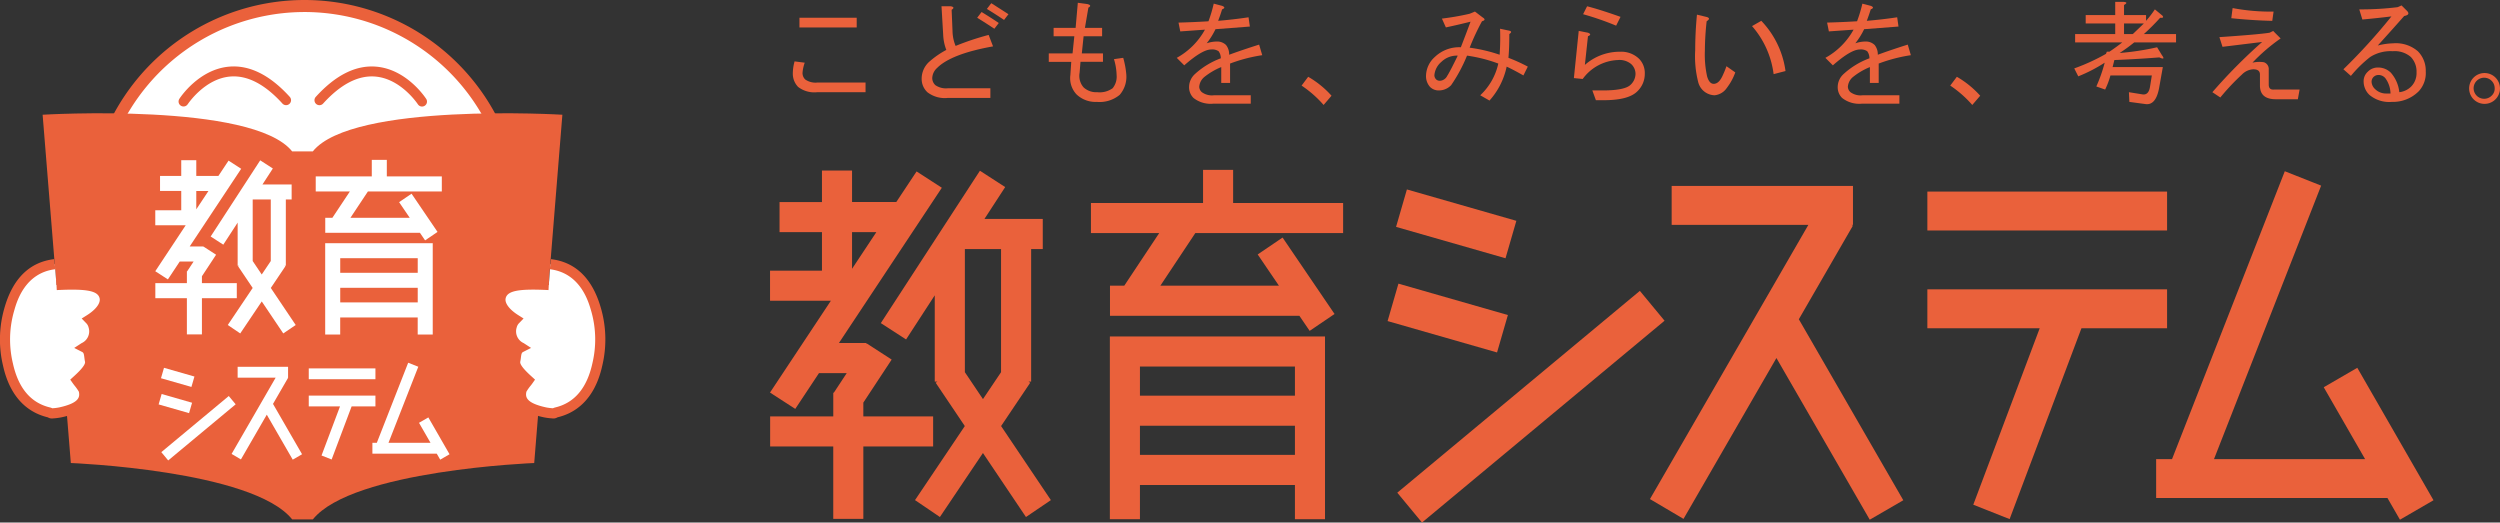 <svg xmlns="http://www.w3.org/2000/svg" viewBox="0 0 322.604 67.428">
  <rect x="0" y="0" width="322.604" height="67.428" fill="#333333" stroke="none"/>
  <title>logo</title>
  <g>
    <g>
      <g>
        <polygon points="214.797 41.386 211.609 37.534 180.308 63.577 183.496 67.428 214.797 41.386" fill="#ea613b"/>
        <polygon points="180.456 36.602 179.057 41.432 193.181 45.482 194.58 40.652 180.456 36.602" fill="#ea613b"/>
        <polygon points="181.549 24.446 180.15 29.277 194.274 33.326 195.673 28.496 181.549 24.446" fill="#ea613b"/>
      </g>
      <g>
        <polygon points="279.643 37.338 248.71 37.338 248.71 42.357 263.207 42.357 254.635 65.129 259.324 66.985 268.594 42.357 279.643 42.357 279.643 37.338" fill="#ea613b"/>
        <rect x="248.71" y="24.722" width="30.933" height="5.02" fill="#ea613b"/>
      </g>
      <g>
        <path d="M168.466,43.418H143.218V67H147.1V62.585h20V67h3.881V43.418ZM167.1,47.3v3.761h-20V47.3Zm-20,11.4V54.941h20V58.7Z" fill="#ea613b"/>
        <polygon points="154.247 30.075 173.318 30.075 173.318 26.192 159.125 26.192 159.125 21.916 155.243 21.916 155.243 26.192 140.777 26.192 140.777 30.075 149.587 30.075 145.076 36.867 143.234 36.867 143.234 40.749 167.675 40.749 169 42.696 172.212 40.517 165.506 30.655 162.294 32.834 165.036 36.867 149.735 36.867 154.247 30.075" fill="#ea613b"/>
      </g>
      <polygon points="245.605 64.552 232.124 41.197 239.1 29.121 238.917 29.013 239.111 29.013 239.111 23.994 215.714 23.994 215.714 29.013 233.357 29.013 212.913 64.401 217.243 66.957 229.233 46.2 241.276 67.063 245.605 64.552" fill="#ea613b"/>
      <polygon points="314.022 64.552 304.189 47.46 299.86 49.971 305.198 59.249 285.696 59.249 299.523 23.954 294.834 22.097 280.28 59.249 278.232 59.249 278.232 64.267 308.084 64.267 309.693 67.063 314.022 64.552" fill="#ea613b"/>
      <g>
        <path d="M111.406,51.952l3.656-5.552-3.26-2.109-.048.074v-.1h-3.5l13.281-20.036-3.259-2.107-2.617,3.947h-5.71V22.008h-3.882v4.063h-5.474v3.882h5.474v4.973h-6.7v3.883h7.85L99.363,50.656l3.259,2.109,3.059-4.616h3.582l-1.651,2.507.015.01h-.1v3.063H99.381v3.882h8.143v9.341h3.882V57.611h9.007V53.729h-9.007Zm1.681-22-3.137,4.732V29.953Z" fill="#ea613b"/>
        <path d="M135.608,64.535l-6.426-9.555,3.757-5.587-.224-.152h.345v-17.1h1.5V28.255h-7.527l2.677-4.115-3.26-2.107L113.662,41.694l3.26,2.108,3.7-5.694V49.241h.345l-.224.152L124.5,54.98l-6.426,9.555,3.212,2.181,5.554-8.258,5.552,8.258Zm-11.1-16.507V32.14l0,0h4.669V48.028L126.843,51.5Z" fill="#ea613b"/>
      </g>
    </g>
    <g>
      <path d="M39.3,55.166A27.195,27.195,0,1,0,12.1,27.969,27.2,27.2,0,0,0,39.3,55.166Z" fill="#fff"/>
      <path d="M39.3,55.94A27.97,27.97,0,0,0,59.075,8.193,27.969,27.969,0,1,0,19.52,47.747,27.781,27.781,0,0,0,39.3,55.94ZM12.877,27.969a26.419,26.419,0,1,1,7.738,18.684A26.251,26.251,0,0,1,12.877,27.969Z" fill="#ea613b"/>
      <path d="M40.364,19.536H37.7C32.608,13.168,5.5,14.805,5.5,14.805l3.64,44.944s23.473.909,28.567,7.279h2.662c5.094-6.37,28.567-7.279,28.567-7.279L72.57,14.805S45.458,13.168,40.364,19.536Z" fill="#ea613b"/>
      <g>
        <g>
          <g>
            <polygon points="30.41 52.174 29.523 51.102 20.817 58.345 21.704 59.417 30.41 52.174" fill="#fff"/>
            <polygon points="20.858 50.843 20.469 52.186 24.397 53.312 24.786 51.97 20.858 50.843" fill="#fff"/>
            <polygon points="21.162 47.462 20.773 48.806 24.701 49.931 25.09 48.588 21.162 47.462" fill="#fff"/>
          </g>
          <g>
            <polygon points="48.447 51.047 39.843 51.047 39.843 52.443 43.875 52.443 41.491 58.777 42.795 59.294 45.374 52.443 48.447 52.443 48.447 51.047" fill="#fff"/>
            <rect x="39.843" y="47.539" width="8.604" height="1.396" fill="#fff"/>
          </g>
          <polygon points="38.979 58.617 35.229 52.12 37.17 48.763 37.119 48.732 37.173 48.732 37.173 47.336 30.665 47.336 30.665 48.732 35.572 48.732 29.886 58.575 31.09 59.286 34.426 53.512 37.775 59.316 38.979 58.617" fill="#fff"/>
          <polygon points="58.009 58.617 55.274 53.863 54.07 54.561 55.555 57.142 50.13 57.142 53.977 47.324 52.672 46.808 48.624 57.142 48.055 57.142 48.055 58.538 56.358 58.538 56.806 59.316 58.009 58.617" fill="#fff"/>
        </g>
        <g>
          <g>
            <path d="M54.587,31.379H41.963V43.168H43.9V40.962h10v2.206h1.941V31.379Zm-.683,1.94V35.2h-10V33.319Zm-10,5.7V37.141h10V39.02Z" fill="#fff"/>
            <polygon points="47.477 24.706 57.013 24.706 57.013 22.765 49.916 22.765 49.916 20.627 47.976 20.627 47.976 22.765 40.742 22.765 40.742 24.706 45.148 24.706 42.892 28.103 41.971 28.103 41.971 30.044 54.192 30.044 54.854 31.018 56.46 29.928 53.107 24.995 51.501 26.086 52.872 28.103 45.222 28.103 47.477 24.706" fill="#fff"/>
          </g>
          <g>
            <path d="M26.057,35.646l1.828-2.776-1.63-1.055-.024.037V31.8h-1.75l6.641-10.019-1.63-1.054L28.184,22.7H25.329V20.673H23.388V22.7H20.651v1.942h2.737v2.487H20.037v1.941h3.925L20.036,35l1.629,1.054,1.53-2.307h1.79L24.16,35l.008.005h-.052v1.531H20.045v1.942h4.071v4.67h1.941v-4.67h4.5V36.533h-4.5Zm.841-11-1.569,2.366V24.646Z" fill="#fff"/>
            <path d="M38.157,41.938l-3.212-4.779,1.878-2.794-.111-.075h.172V25.737h.75V23.8H33.871l1.338-2.057-1.63-1.054-6.394,9.83,1.63,1.054,1.852-2.847V34.29h.172l-.112.075,1.879,2.794-3.213,4.779L31,43.028l2.777-4.13,2.777,4.13Zm-5.549-8.255V25.737h2.334v7.946l-1.168,1.738Z" fill="#fff"/>
          </g>
        </g>
      </g>
      <path d="M24.224,13.452h0c.022-.033,2.187-3.31,5.5-3.577,2.2-.178,4.46.994,6.716,3.481h0a.64.64,0,1,0,.948-.86h0c-2.54-2.8-5.157-4.111-7.777-3.9-3.948.324-6.365,4-6.465,4.158h0a.64.64,0,0,0,1.076.694Z" fill="#ea613b"/>
      <path d="M54.993,12.758c-.1-.157-2.517-3.834-6.466-4.158-2.62-.214-5.236,1.1-7.777,3.9h0a.64.64,0,1,0,.948.86h0c2.259-2.491,4.522-3.661,6.724-3.481,3.327.274,5.473,3.543,5.5,3.576h0a.64.64,0,0,0,1.076-.694Z" fill="#ea613b"/>
      <path d="M70.819,36.78c-3.728-.186-5.851-.026-6.2,1.584-.209.953.564,2.007,1.922,2.86a1.845,1.845,0,0,0-.493.882,2.291,2.291,0,0,0,1.181,2.723c-.7.353-.586,1.063-.727,1.707-.18.826.874,1.816,1.678,2.548a6.671,6.671,0,0,0-.88,1.3c-.352,1.61.919,2.365,3.045,2.832a7.664,7.664,0,0,0,.971.121c.134.062.341-.087.485-.121,2.062-.486,4.365-1.973,5.29-6.2A14.013,14.013,0,0,0,76.96,40.1c-.321-1.112-1.387-5.459-5.936-6" fill="#fff"/>
      <path d="M70.851,36.126c-3.6-.179-6.387-.138-6.876,2.1-.265,1.206.543,2.5,2.213,3.554l-.122-1.01a2.48,2.48,0,0,0-.662,1.2,2.943,2.943,0,0,0,1.464,3.411l.061-1.132A2,2,0,0,0,65.919,46c-.017.142-.035.277-.061.4-.267,1.22,1.023,2.394,1.877,3.172l-.094-.862c-.036.05-.109.144-.187.244a3.894,3.894,0,0,0-.8,1.29c-.592,2.707,2.522,3.39,3.546,3.612a7.913,7.913,0,0,0,1.072.135l-.238-.059a1.012,1.012,0,0,0,.865-.056c.023-.009.054-.023.065-.026l-.019,0c2.075-.488,4.763-2.045,5.779-6.692a14.561,14.561,0,0,0-.137-7.247l-.036-.128c-1.084-3.825-3.255-5.959-6.451-6.342l-.156,1.3c3.95.476,5,4.182,5.345,5.4l.04.137a13.267,13.267,0,0,1,.115,6.6c-.7,3.2-2.314,5.112-4.8,5.7a1.5,1.5,0,0,0-.27.095.728.728,0,0,1-.079.032.443.443,0,0,1,.29.037l-.113-.052-.125-.008a6.7,6.7,0,0,1-.868-.108c-2.637-.576-2.7-1.362-2.546-2.051,0,.018-.007.027-.007.027a5.834,5.834,0,0,1,.557-.791c.1-.122.172-.219.226-.3l.333-.473-.427-.389c-.434-.394-1.585-1.441-1.48-1.923.039-.18.061-.351.082-.516.063-.506.1-.645.3-.748l1.013-.514-.952-.619a1.662,1.662,0,0,1-.9-2.033,1.182,1.182,0,0,1,.325-.565l.56-.58-.683-.43c-1.141-.719-1.766-1.549-1.631-2.167.215-.981,1.663-1.262,5.532-1.07Z" fill="#ea613b"/>
      <path d="M7.293,36.78c3.728-.186,5.851-.026,6.2,1.584.209.953-.564,2.007-1.922,2.86a1.845,1.845,0,0,1,.493.882,2.292,2.292,0,0,1-1.182,2.723c.7.353.586,1.063.728,1.707.18.826-.874,1.816-1.678,2.548a6.716,6.716,0,0,1,.88,1.3c.352,1.61-.919,2.365-3.045,2.832a7.664,7.664,0,0,1-.971.121c-.134.062-.341-.087-.485-.121-2.063-.486-4.365-1.973-5.29-6.2A14.013,14.013,0,0,1,1.152,40.1c.321-1.112,1.364-5.459,5.913-6" fill="#fff"/>
      <path d="M7.325,37.434c3.869-.192,5.317.089,5.532,1.07.135.618-.49,1.448-1.631,2.167l-.683.43.56.58a1.182,1.182,0,0,1,.325.565,1.663,1.663,0,0,1-.9,2.033l-.952.619,1.013.514c.2.1.239.242.3.748.021.165.042.336.082.516.105.482-1.046,1.529-1.48,1.923l-.427.389.333.473c.054.078.13.175.225.3a5.848,5.848,0,0,1,.558.791.123.123,0,0,1-.007-.027c.151.689.091,1.475-2.546,2.051a6.7,6.7,0,0,1-.869.108l-.124.008-.113.052a.437.437,0,0,1,.288-.037c-.013,0-.051-.02-.077-.032a1.5,1.5,0,0,0-.27-.095c-2.485-.586-4.1-2.5-4.8-5.7a13.26,13.26,0,0,1,.115-6.6l.044-.157c.343-1.214,1.386-4.912,5.319-5.384l-.156-1.3C3.8,33.824,1.641,35.954.563,39.77l-.041.145a14.57,14.57,0,0,0-.137,7.244c1.017,4.647,3.705,6.2,5.78,6.692l-.019,0c.011,0,.042.017.065.026a1.012,1.012,0,0,0,.865.056l-.238.059a7.913,7.913,0,0,0,1.072-.135c1.024-.222,4.138-.905,3.546-3.612a3.894,3.894,0,0,0-.8-1.29c-.078-.1-.151-.194-.187-.244l-.094.862c.853-.778,2.144-1.952,1.877-3.172-.027-.122-.044-.257-.061-.4a2,2,0,0,0-1.01-1.753l.061,1.132a2.943,2.943,0,0,0,1.464-3.411,2.48,2.48,0,0,0-.662-1.2l-.123,1.01c1.672-1.052,2.478-2.348,2.214-3.554-.489-2.237-3.28-2.278-6.877-2.1Z" fill="#ea613b"/>
    </g>
    <g>
      <path d="M105.435,11.9a3.428,3.428,0,0,1-2.445-.683,2.458,2.458,0,0,1-.682-1.819,5.873,5.873,0,0,1,.227-1.477l1.308.169a5.07,5.07,0,0,0-.284,1.308,1.153,1.153,0,0,0,.341.852,2.3,2.3,0,0,0,1.592.4h6.2V11.9Zm-2.274-9.608h7.39V3.54h-7.39Z" fill="#ea613b"/>
      <path d="M128.144,5.984q-5.4.966-7.22,2.786a1.846,1.846,0,0,0-.625,1.307,1.25,1.25,0,0,0,.4.91,2.417,2.417,0,0,0,1.649.4H127.8v1.251h-5.514a3.661,3.661,0,0,1-2.616-.739,2.345,2.345,0,0,1-.738-1.706,2.954,2.954,0,0,1,.909-2.16,11.274,11.274,0,0,1,2.274-1.592,5.913,5.913,0,0,1-.4-1.876L121.493.811h1.193c.418.075.455.227.114.455l.114,2.728a5.239,5.239,0,0,0,.4,1.933,34.653,34.653,0,0,1,4.264-1.421Zm.739-3.014-.568.74q-1.024-.681-2.217-1.421l.568-.739Q127.974,2.347,128.883,2.97Zm1.251-1.136-.569.739q-1.194-.8-2.217-1.421l.569-.739Q129.168,1.209,130.134,1.834Z" fill="#ea613b"/>
      <path d="M139.825,11.271a2.383,2.383,0,0,0,1.763.626,2.855,2.855,0,0,0,1.989-.512,2.353,2.353,0,0,0,.512-1.706,7.672,7.672,0,0,0-.341-2.047l1.193-.17a10.978,10.978,0,0,1,.4,2.16,3.561,3.561,0,0,1-.852,2.615,4.059,4.059,0,0,1-2.957.911,3.536,3.536,0,0,1-2.615-.967,3.053,3.053,0,0,1-.795-2.5l.113-1.7h-2.9V6.894h3.07l.227-2.218h-2.672V3.6H138.8l.284-3.241,1.251.17c.416.115.454.266.113.456L140,3.6h2.218V4.676h-2.388L139.6,6.894h2.729v1.08h-2.9L139.313,9.4A2.242,2.242,0,0,0,139.825,11.271Z" fill="#ea613b"/>
      <path d="M157.02,5.359a1.615,1.615,0,0,1,1.194.455,1.944,1.944,0,0,1,.4,1.25q1.706-.625,3.866-1.308l.4,1.365a20.175,20.175,0,0,0-4.15,1.081v2.5h-1.138V8.656a8.734,8.734,0,0,0-2.217,1.308,1.8,1.8,0,0,0-.625,1.25.986.986,0,0,0,.341.683,2.2,2.2,0,0,0,1.535.4H161.4v1.081h-4.832a3.56,3.56,0,0,1-2.558-.739,1.931,1.931,0,0,1-.569-1.422,2.281,2.281,0,0,1,.74-1.648,10.174,10.174,0,0,1,3.354-2.047,1.5,1.5,0,0,0-.285-.91,1.434,1.434,0,0,0-.966-.226q-1.137,0-3.468,2.046l-.966-.967a9.252,9.252,0,0,0,3.638-3.638l-3.184.228-.227-1.138q2.046-.056,3.866-.17A17.9,17.9,0,0,0,156.622.47l1.08.284q.568.228,0,.455-.228.738-.511,1.479,2.046-.173,3.922-.456l.171,1.194-4.435.341a9.517,9.517,0,0,1-1.136,1.82A4.114,4.114,0,0,1,157.02,5.359Z" fill="#ea613b"/>
      <path d="M170.8,13.545a14.342,14.342,0,0,0-2.842-2.5l.852-1.137a12.267,12.267,0,0,1,3.013,2.445Z" fill="#ea613b"/>
      <path d="M192.206,12.977l-1.193-.683a7.929,7.929,0,0,0,2.33-4.092,19.066,19.066,0,0,0-4.036-1.024,19.876,19.876,0,0,1-2.047,3.809,2.18,2.18,0,0,1-1.591.682,1.541,1.541,0,0,1-1.137-.455,2.08,2.08,0,0,1-.512-1.535,3.323,3.323,0,0,1,1.137-2.331,4.536,4.536,0,0,1,3.354-1.25q.683-1.763,1.251-3.3-1.593.4-3.184.739L186.067,2.4a33.7,33.7,0,0,0,3.581-.625l.682-.284.967.739c.378.228.36.4-.058.512a30.063,30.063,0,0,0-1.591,3.411,20.223,20.223,0,0,1,3.866.909,30.768,30.768,0,0,0,.056-3.354l1.081.227c.417.076.454.228.114.455q0,1.876-.114,3.07a22.2,22.2,0,0,1,2.5,1.137l-.568,1.138q-1.194-.682-2.161-1.138A9.439,9.439,0,0,1,192.206,12.977Zm-6.2-5a2.546,2.546,0,0,0-.909,1.705.769.769,0,0,0,.227.568.692.692,0,0,0,.512.171,1.111,1.111,0,0,0,.91-.625q.34-.51,1.364-2.615A2.843,2.843,0,0,0,186.009,7.974Z" fill="#ea613b"/>
      <path d="M205.478,11.669h1.365q2.843,0,3.581-.739a1.96,1.96,0,0,0,.626-1.421,1.741,1.741,0,0,0-.569-1.251,2.356,2.356,0,0,0-1.7-.511,5.9,5.9,0,0,0-4.548,2.444l-1.137-.114.625-6.083,1.194.227q.569.228,0,.455l-.4,3.7a6.794,6.794,0,0,1,4.548-1.7,3.306,3.306,0,0,1,2.445.909,2.617,2.617,0,0,1,.738,1.933,3.109,3.109,0,0,1-.966,2.273q-1.137,1.139-4.32,1.138h-1.024Zm3.639-9.493-.569,1.136a37.53,37.53,0,0,0-4.263-1.478L204.8.811Q206.389,1.21,209.117,2.176Z" fill="#ea613b"/>
      <path d="M222.844,11.328a2.167,2.167,0,0,1-1.592.966,2.245,2.245,0,0,1-2.1-1.648,13.438,13.438,0,0,1-.4-4.15q0-2.274.226-4.605l1.194.285q.683.17.057.568A35.635,35.635,0,0,0,220,6.552a13.081,13.081,0,0,0,.286,3.3q.283.966.852.967.625,0,1.08-.91a12.508,12.508,0,0,0,.568-1.365l1.138.8A7.329,7.329,0,0,1,222.844,11.328Zm7.561-2.161-1.534.4a11.616,11.616,0,0,0-2.786-6.2l1.193-.681A11.591,11.591,0,0,1,230.405,9.167Z" fill="#ea613b"/>
      <path d="M240.721,5.359a1.613,1.613,0,0,1,1.194.455,1.944,1.944,0,0,1,.4,1.25q1.7-.625,3.865-1.308l.4,1.365a20.192,20.192,0,0,0-4.15,1.081v2.5h-1.136V8.656a8.707,8.707,0,0,0-2.218,1.308,1.8,1.8,0,0,0-.625,1.25.982.982,0,0,0,.341.683,2.2,2.2,0,0,0,1.535.4H245.1v1.081h-4.832a3.559,3.559,0,0,1-2.558-.739,1.927,1.927,0,0,1-.569-1.422,2.277,2.277,0,0,1,.74-1.648,10.168,10.168,0,0,1,3.353-2.047,1.507,1.507,0,0,0-.284-.91,1.434,1.434,0,0,0-.966-.226q-1.137,0-3.469,2.046l-.965-.967a9.259,9.259,0,0,0,3.638-3.638L236,4.052l-.228-1.138q2.047-.056,3.866-.17A17.693,17.693,0,0,0,240.324.47l1.08.284q.568.228,0,.455-.228.738-.512,1.479,2.046-.173,3.923-.456l.17,1.194-4.434.341a9.515,9.515,0,0,1-1.137,1.82A4.119,4.119,0,0,1,240.721,5.359Z" fill="#ea613b"/>
      <path d="M254.506,13.545a14.346,14.346,0,0,0-2.843-2.5l.853-1.137a12.267,12.267,0,0,1,3.013,2.445Z" fill="#ea613b"/>
      <path d="M267.665,8.827a25.988,25.988,0,0,0,4.092-1.876l.114-.284h.341q.852-.57,1.65-1.195h-6.084V4.392h5.173V3.028h-3.809V1.948h3.809V.242h1.08c.455.039.475.171.057.4V1.948h2.843v.74a13.426,13.426,0,0,0,1.137-1.479l.966.8q.285.341-.284.284a27.457,27.457,0,0,1-2.1,2.1H280.8v1.08h-5.4a21.206,21.206,0,0,1-1.876,1.364,33.533,33.533,0,0,0,4.832-.738l.625,1.023q.512.682-.34.285-2.9.227-5.8.341l-.227.909h6.481l-.455,2.558q-.4,2.388-1.763,2.218l-2.1-.284-.057-1.251,1.763.284c.529.076.852-.265.965-1.024l.228-1.42h-5.343a10.186,10.186,0,0,1-.683,1.819l-1.137-.4a19.273,19.273,0,0,0,1.08-3.07,19.494,19.494,0,0,1-3.411,1.763Zm8.981-5.8h-2.558V4.392h1.138Q276.362,3.312,276.646,3.028Z" fill="#ea613b"/>
      <path d="M286.394,4.791q5.061-.342,6.481-.57l.456-.227.966.967a23.581,23.581,0,0,0-3.638,3.126,4.031,4.031,0,0,1,1.477-.056.924.924,0,0,1,.626.966V10.93q0,.683.682.626h3.3l-.227,1.25h-2.843q-2.046,0-2.046-1.762V9.622c0-.455-.285-.681-.853-.681a2.2,2.2,0,0,0-1.478.681,29.414,29.414,0,0,0-2.785,2.957l-1.024-.682a68.563,68.563,0,0,1,6.424-6.481l-5.116.625Zm6.822-2.1q-2.558-.058-5.286-.342l.17-1.308a26.154,26.154,0,0,0,5.287.455Z" fill="#ea613b"/>
      <path d="M311.151,11.157a2.46,2.46,0,0,0,.682-1.819,2.687,2.687,0,0,0-.74-1.99,3.185,3.185,0,0,0-2.33-.739,4.9,4.9,0,0,0-2.9.739,15.92,15.92,0,0,0-2.5,2.445l-.967-.852a75.571,75.571,0,0,0,6.2-6.823q-1.877.228-3.753.4l-.4-1.308a38.361,38.361,0,0,0,4.945-.284L309.9.7l.625.625q.626.569-.284.739-1.706,1.934-3.411,3.81a8.865,8.865,0,0,1,1.99-.284A4.346,4.346,0,0,1,312,6.609a3.548,3.548,0,0,1,1.023,2.616,3.452,3.452,0,0,1-.91,2.557,4.7,4.7,0,0,1-3.468,1.366,3.966,3.966,0,0,1-2.9-.911,2.407,2.407,0,0,1-.739-1.762,1.635,1.635,0,0,1,.512-1.193,1.794,1.794,0,0,1,1.307-.569,2.317,2.317,0,0,1,1.706.682,4.528,4.528,0,0,1,1.08,2.5A2.562,2.562,0,0,0,311.151,11.157Zm-3.354-1.08a1.154,1.154,0,0,0-.8-.4.928.928,0,0,0-.683.228.872.872,0,0,0-.284.625,1.357,1.357,0,0,0,.455.966,2,2,0,0,0,1.478.57h.511A3.435,3.435,0,0,0,307.8,10.077Z" fill="#ea613b"/>
      <path d="M322.6,11.442a1.99,1.99,0,1,1-3.411-1.421,1.99,1.99,0,0,1,3.411,1.421Zm-.683,0a1.359,1.359,0,1,0-.4.91A1.253,1.253,0,0,0,321.921,11.442Z" fill="#ea613b"/>
    </g>
  </g>
</svg>
